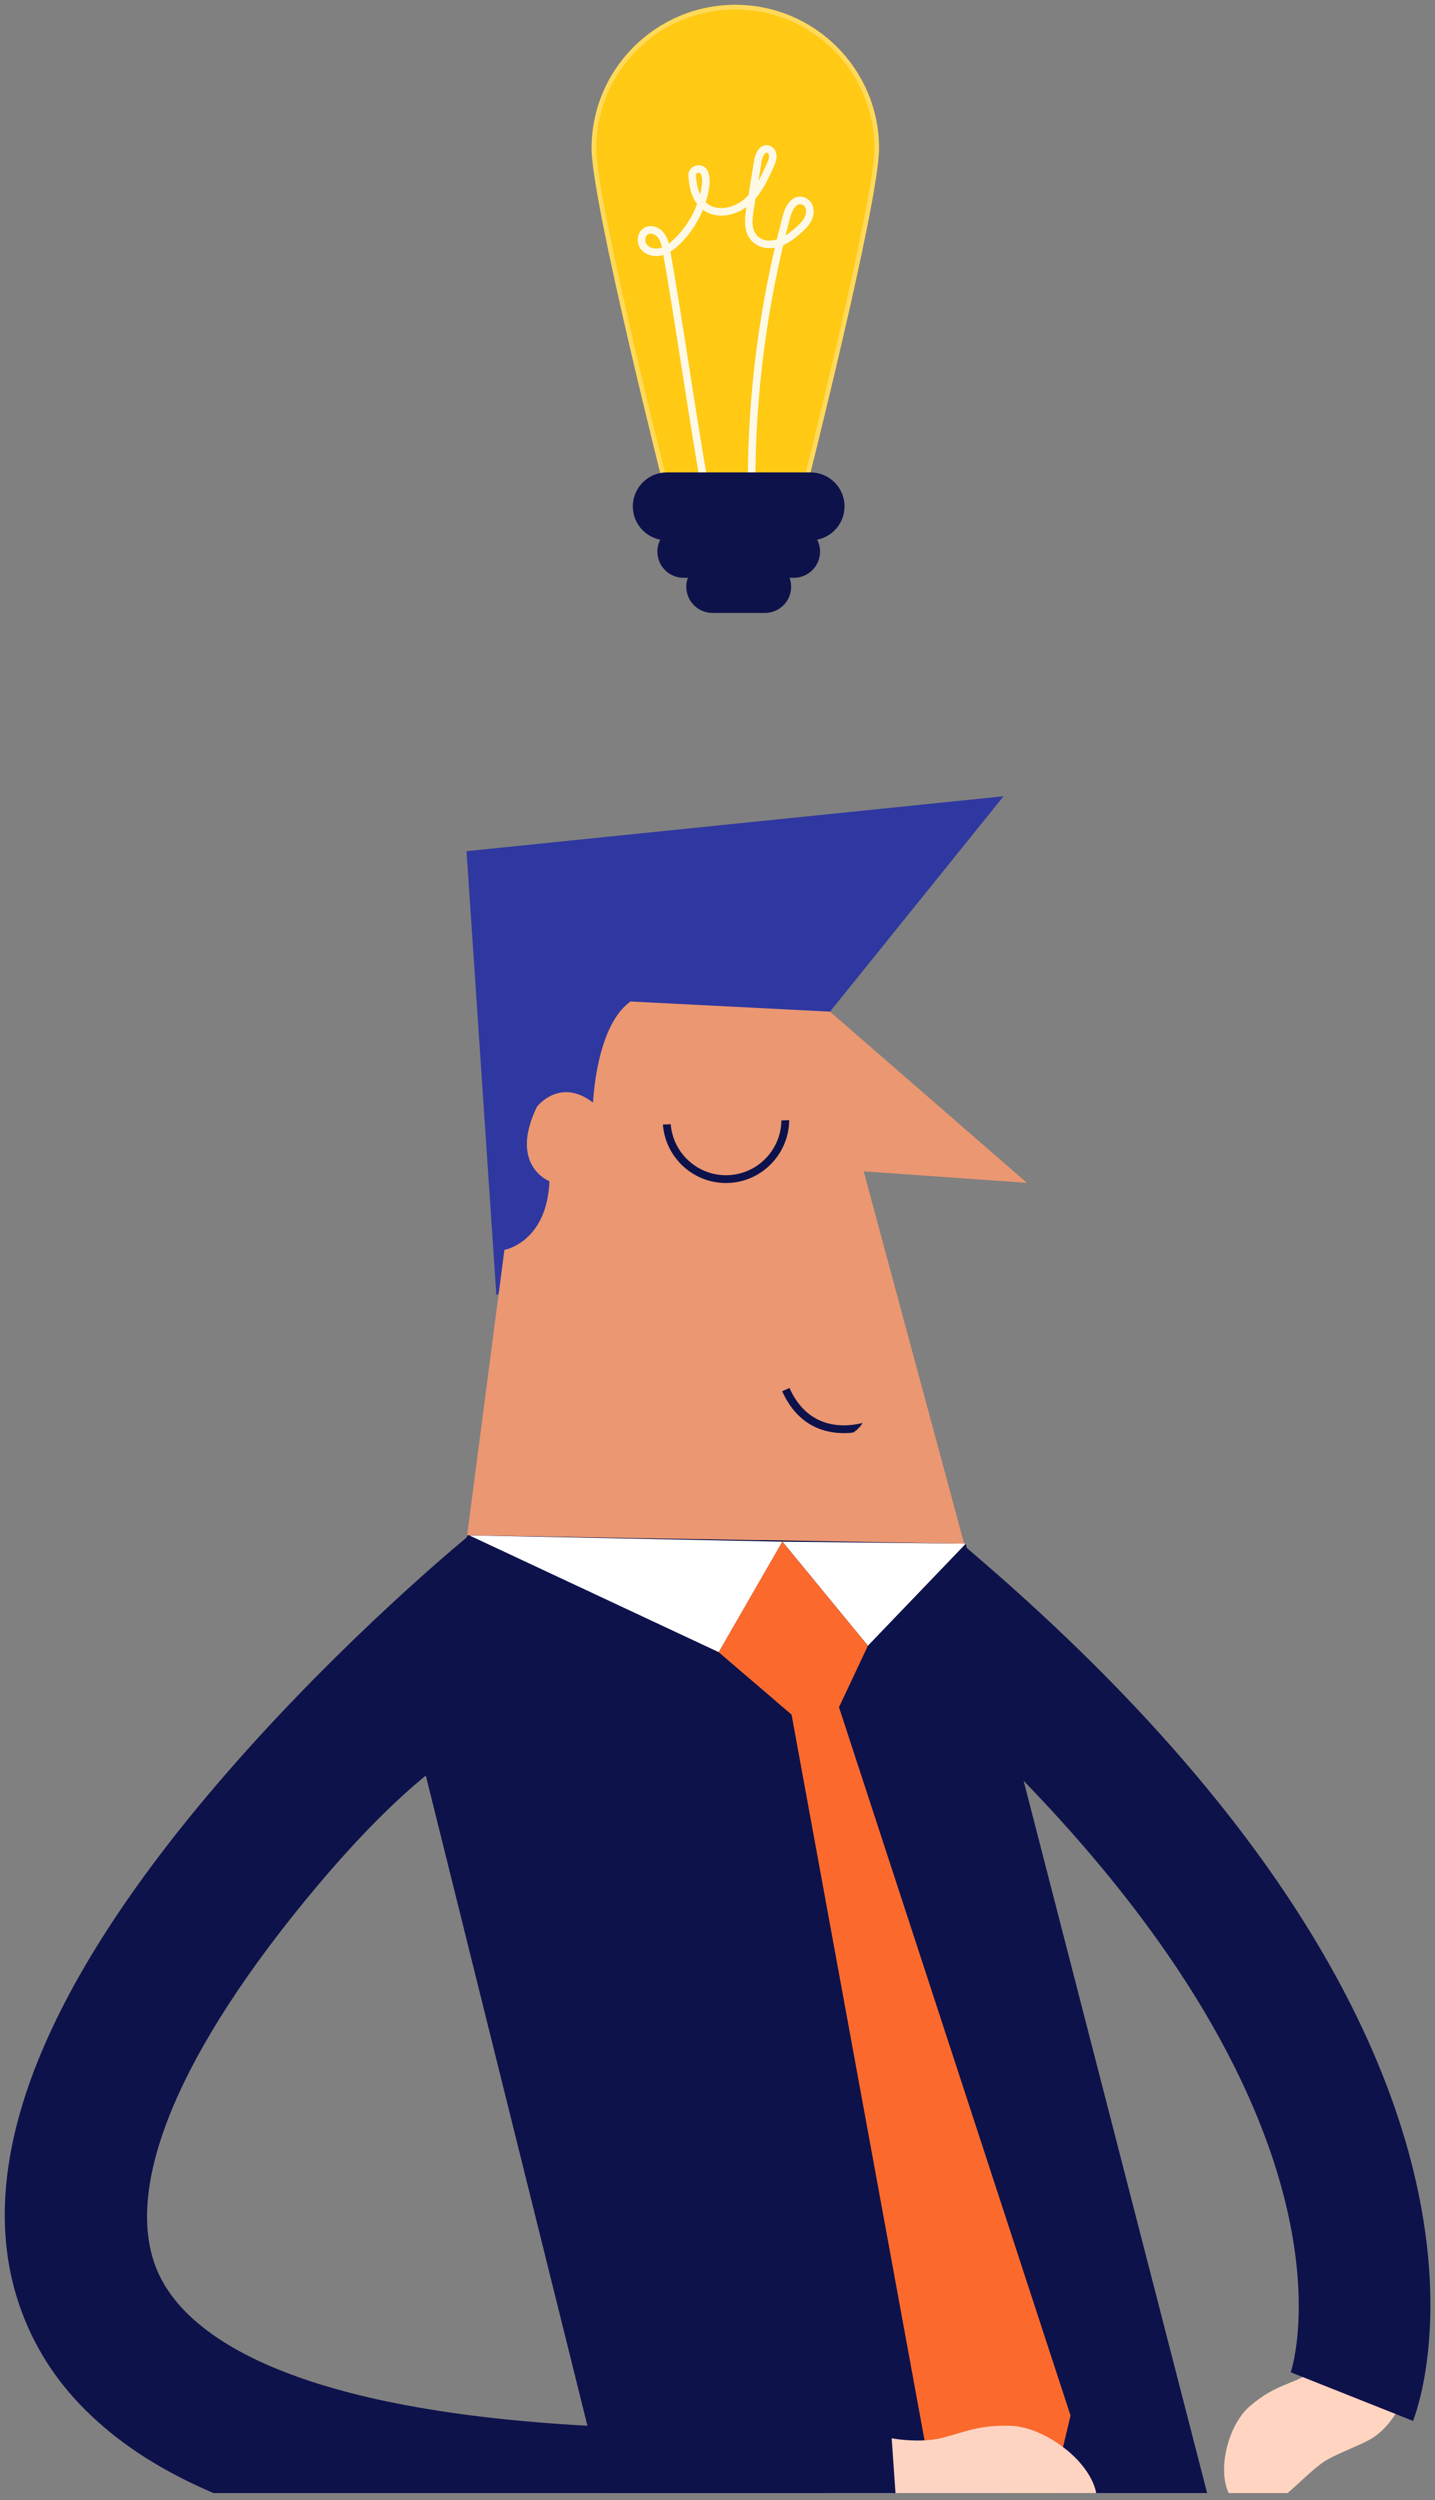 <svg xmlns="http://www.w3.org/2000/svg" width="190" height="331" viewBox="0 0 190 331" fill="none"><rect x="0" y="0" width="190" height="331" fill="#808080" stroke="none"/><g clip-path="url(#clip0_2589_941)"><path d="M178.062 309.491C178.062 309.491 176.7 311.825 173.949 313.814C171.198 315.802 169.078 315.456 165.453 318.586C161.726 321.806 160.286 331.145 165.299 332.159C168.795 332.864 171.931 328.259 175.183 325.988C176.61 325 179.823 323.846 181.339 322.999C186.339 320.241 187.715 311.697 187.715 311.697L178.049 309.478L178.062 309.491Z" fill="#FFD4C0"></path><path d="M187.091 320.5C187.896 318.508 205.699 270.788 127.769 204.739L116.489 218.036C183.873 275.157 171.037 313.703 170.897 314.07L187.109 320.518L187.091 320.5Z" fill="#0E124B"></path><path d="M88.35 182.984C88.35 182.984 87.581 188.943 86.391 194.534C85.464 198.902 83.89 202.921 84.8 204.459C85.657 205.892 97.024 209.247 99.141 208.024C101.257 206.8 100.4 191.546 100.4 191.546L88.35 182.984Z" fill="#FDD4C1"></path><path d="M99.123 159.517C96.36 161.561 93.666 167.363 95.048 173.443C95.765 176.659 85.692 172.814 84.03 171.032C79.815 166.489 87.65 152.999 102.498 152.598C108.549 152.423 102.551 156.983 99.123 159.535V159.517Z" fill="#0E124B"></path><path d="M88.332 174.684C87.825 173.496 86.898 172.5 85.692 172.011C84.38 171.469 82.701 171.452 81.529 173.793C79.326 178.179 86.111 185.745 88.577 182.512C90.308 180.241 89.172 176.641 88.332 174.684Z" fill="#FDD4C1"></path><path d="M109.424 310.436C109.424 310.436 112.169 311.484 115.842 311.309C119.515 311.134 121.071 309.387 126.265 309.562C131.599 309.754 139.189 316.674 135.639 320.937C133.173 323.908 127.384 322.143 123.1 322.44C121.228 322.58 117.713 323.785 115.859 324.1C109.756 325.166 102.778 318.875 102.778 318.875L109.424 310.436Z" fill="#FDD4C1"></path><path d="M87.3 189.485C87.3 189.485 89.049 194.465 100.347 199.078C100.347 199.078 91.76 198.256 86.863 192.42L87.318 189.485H87.3Z" fill="#EEC0AF"></path><path d="M109.896 133.936L132.876 105.419L61.767 112.688L65.719 171.452L75.321 166.786L97.007 153.419C97.007 153.419 103.338 148.946 104.789 145.067C106.241 141.205 109.931 133.919 109.931 133.919L109.896 133.936Z" fill="#2F38A0"></path><path d="M109.896 133.936L135.972 156.599L114.355 155.079L127.752 204.721L61.837 203.358L66.786 165.476C66.786 165.476 72.4 164.515 72.75 156.389C72.75 156.389 67.328 154.31 71.088 146.534C71.088 146.534 74.096 142.568 78.521 145.975C78.521 145.975 78.906 135.806 83.488 132.59L109.896 133.936Z" fill="#EB9772"></path><path d="M80.06 330.355L77.769 321.147L77.647 320.623L56.38 235.073L53.005 221.531L61.749 203.585L61.854 203.358L61.907 203.253L84.555 203.638L100.347 203.9H101.344L127.262 204.372H127.874L128.014 204.966L135.534 235.772L159.905 330.355H80.06Z" fill="#0E124B"></path><path d="M103.6 204.11L114.915 217.879L127.874 204.372L103.6 204.11Z" fill="white"></path><path d="M103.6 204.109L95.17 218.735L62.134 203.271L103.6 204.109Z" fill="white"></path><path d="M141.743 319.801L141.55 320.623L140.746 323.978L140.221 326.197L139.224 330.355H133.226L132.194 329.656L125.164 324.921L122.418 323.086L122.313 322.545L121.963 320.623L120.092 310.418L110.438 257.753L104.807 227L102.813 225.305V225.287L95.153 218.735L102.131 206.608L103.512 204.232L103.582 204.11L103.687 204.232L114.915 217.879L111.085 226.021L141.743 319.801Z" fill="#FB6A2C"></path><path d="M145.188 330.355H130.585L126.737 332.015C126.633 331.456 126.528 330.897 126.423 330.355H108.864L113.691 324.205L115.335 322.125C115.335 322.125 116.367 322.527 118.063 322.807C118.64 322.911 119.305 322.999 120.039 323.051C120.774 323.104 121.578 323.121 122.418 323.086C123.187 323.051 123.887 322.946 124.534 322.807C124.989 322.702 125.408 322.597 125.828 322.457H125.846C127.997 321.846 130.043 321.024 133.89 321.164C134.328 321.182 134.782 321.234 135.237 321.339C137.073 321.706 139.05 322.684 140.746 323.977C141.306 324.379 141.813 324.834 142.302 325.305C143.841 326.843 144.961 328.625 145.188 330.355Z" fill="#FDD4C1"></path><path d="M28.958 330.355C22.522 327.682 17.206 324.449 12.956 320.622C8.601 316.743 5.383 312.253 3.302 307.15C-4.13 289.048 3.967 265.738 27.349 237.851C42.512 219.783 59.021 205.839 61.749 203.585C61.855 203.48 61.942 203.41 62.012 203.358C62.064 203.323 62.099 203.288 62.117 203.271V203.358L64.862 229.76C64.758 229.848 61.942 230.529 56.38 235.072C52.76 238.025 47.951 242.621 41.952 249.75C23.764 271.417 16.226 289.432 20.756 300.458C23.589 307.395 34.1 317.495 70.284 320.622C72.662 320.832 75.163 321.007 77.769 321.147C86.024 321.601 95.45 321.723 106.206 321.409C109.948 321.304 113.866 321.147 117.941 320.937L118.063 322.806L118.116 323.575L118.588 330.355H28.958Z" fill="#0E124B"></path><path d="M103.46 148.334C103.408 152.231 100.312 155.446 96.377 155.586C92.442 155.725 89.12 152.72 88.805 148.841L87.773 148.876C88.105 153.332 91.918 156.774 96.412 156.617C100.907 156.459 104.457 152.755 104.492 148.299L103.46 148.334Z" fill="#0E124B"></path><path d="M113.481 189.274C113.586 189.152 113.709 189.03 113.831 188.925C113.901 188.82 113.971 188.733 114.058 188.628C114.111 188.541 114.146 188.453 114.216 188.383C112.344 188.873 107.15 189.606 104.527 183.753L103.565 184.19C105.716 188.995 109.494 189.834 112.169 189.729C112.484 189.729 112.764 189.676 113.026 189.641C113.166 189.502 113.324 189.397 113.481 189.292V189.274Z" fill="#0E124B"></path></g><path d="M101.285 74.223H94.335C92.421 74.223 90.869 75.774 90.869 77.686C90.869 79.598 92.421 81.148 94.335 81.148H101.285C103.199 81.148 104.751 79.598 104.751 77.686C104.751 75.774 103.199 74.223 101.285 74.223Z" fill="#0E124B"></path><path d="M116.391 19.652C116.391 26.752 106.728 64.906 106.728 64.906H87.991C87.991 64.906 78.328 26.748 78.328 19.652C78.328 9.152 86.85 0.637 97.36 0.637C107.869 0.637 116.391 9.152 116.391 19.652V19.652Z" fill="#FFC914"></path><path d="M116.079 19.652C116.079 21.39 115.483 25.074 114.575 29.658C113.67 34.228 112.463 39.66 111.256 44.871C110.048 50.082 108.841 55.072 107.935 58.759C107.482 60.603 107.105 62.12 106.84 63.177C106.708 63.706 106.605 64.119 106.534 64.4L106.485 64.594H88.234L88.186 64.4C88.115 64.119 88.011 63.705 87.879 63.177C87.615 62.12 87.237 60.602 86.785 58.759C85.879 55.071 84.671 50.081 83.464 44.87C82.256 39.658 81.049 34.227 80.144 29.656C79.237 25.073 78.64 21.39 78.64 19.652C78.64 9.325 87.023 0.95 97.36 0.95C107.697 0.95 116.079 9.325 116.079 19.652Z" stroke="white" stroke-opacity="0.3" stroke-width="0.624"></path><path d="M93.238 63.948C91.577 54.534 89.916 42.688 88.255 33.27C88.112 32.448 87.949 31.587 87.359 30.971C87.064 30.664 86.664 30.463 86.241 30.439C84.937 30.37 84.615 31.917 85.267 32.715C85.791 33.355 86.738 33.526 87.537 33.316C88.337 33.107 89.012 32.58 89.61 32.006C91.523 30.168 92.846 27.721 93.339 25.116C93.475 24.387 93.549 23.615 93.285 22.921L93.277 22.902C92.928 22.01 91.573 22.324 91.643 23.282C91.756 24.883 92.144 26.461 93.389 27.384C94.965 28.551 97.313 28.063 98.815 26.799C100.317 25.535 101.171 23.685 101.978 21.897C102.191 21.421 102.412 20.924 102.281 20.389C102.199 20.067 101.958 19.8 101.636 19.734C100.891 19.583 100.464 20.56 100.344 21.316L99.316 27.613C99.071 29.117 98.889 30.878 100.239 31.855C100.779 32.246 101.454 32.398 102.121 32.347C103.553 32.242 104.702 31.378 105.734 30.463C106.514 29.773 107.302 28.958 107.229 27.826C107.186 27.19 106.743 26.636 106.111 26.543C105.024 26.384 104.407 27.659 104.132 28.695C101.07 40.184 99.513 52.076 99.513 63.964" stroke="#FEF9E7" stroke-miterlimit="10"></path><path d="M105.114 69.571H90.506C88.592 69.571 87.04 71.121 87.04 73.033C87.04 74.945 88.592 76.496 90.506 76.496H105.114C107.028 76.496 108.579 74.945 108.579 73.033C108.579 71.121 107.028 69.571 105.114 69.571Z" fill="#0E124B"></path><path d="M107.318 62.545H88.29C85.804 62.545 83.788 64.558 83.788 67.041C83.788 69.524 85.804 71.537 88.29 71.537H107.318C109.804 71.537 111.82 69.524 111.82 67.041C111.82 64.558 109.804 62.545 107.318 62.545Z" fill="#0E124B"></path><defs><clipPath id="clip0_2589_941"><rect width="188.89" height="224.645" fill="white" transform="translate(0.631 105.419)"></rect></clipPath></defs></svg>